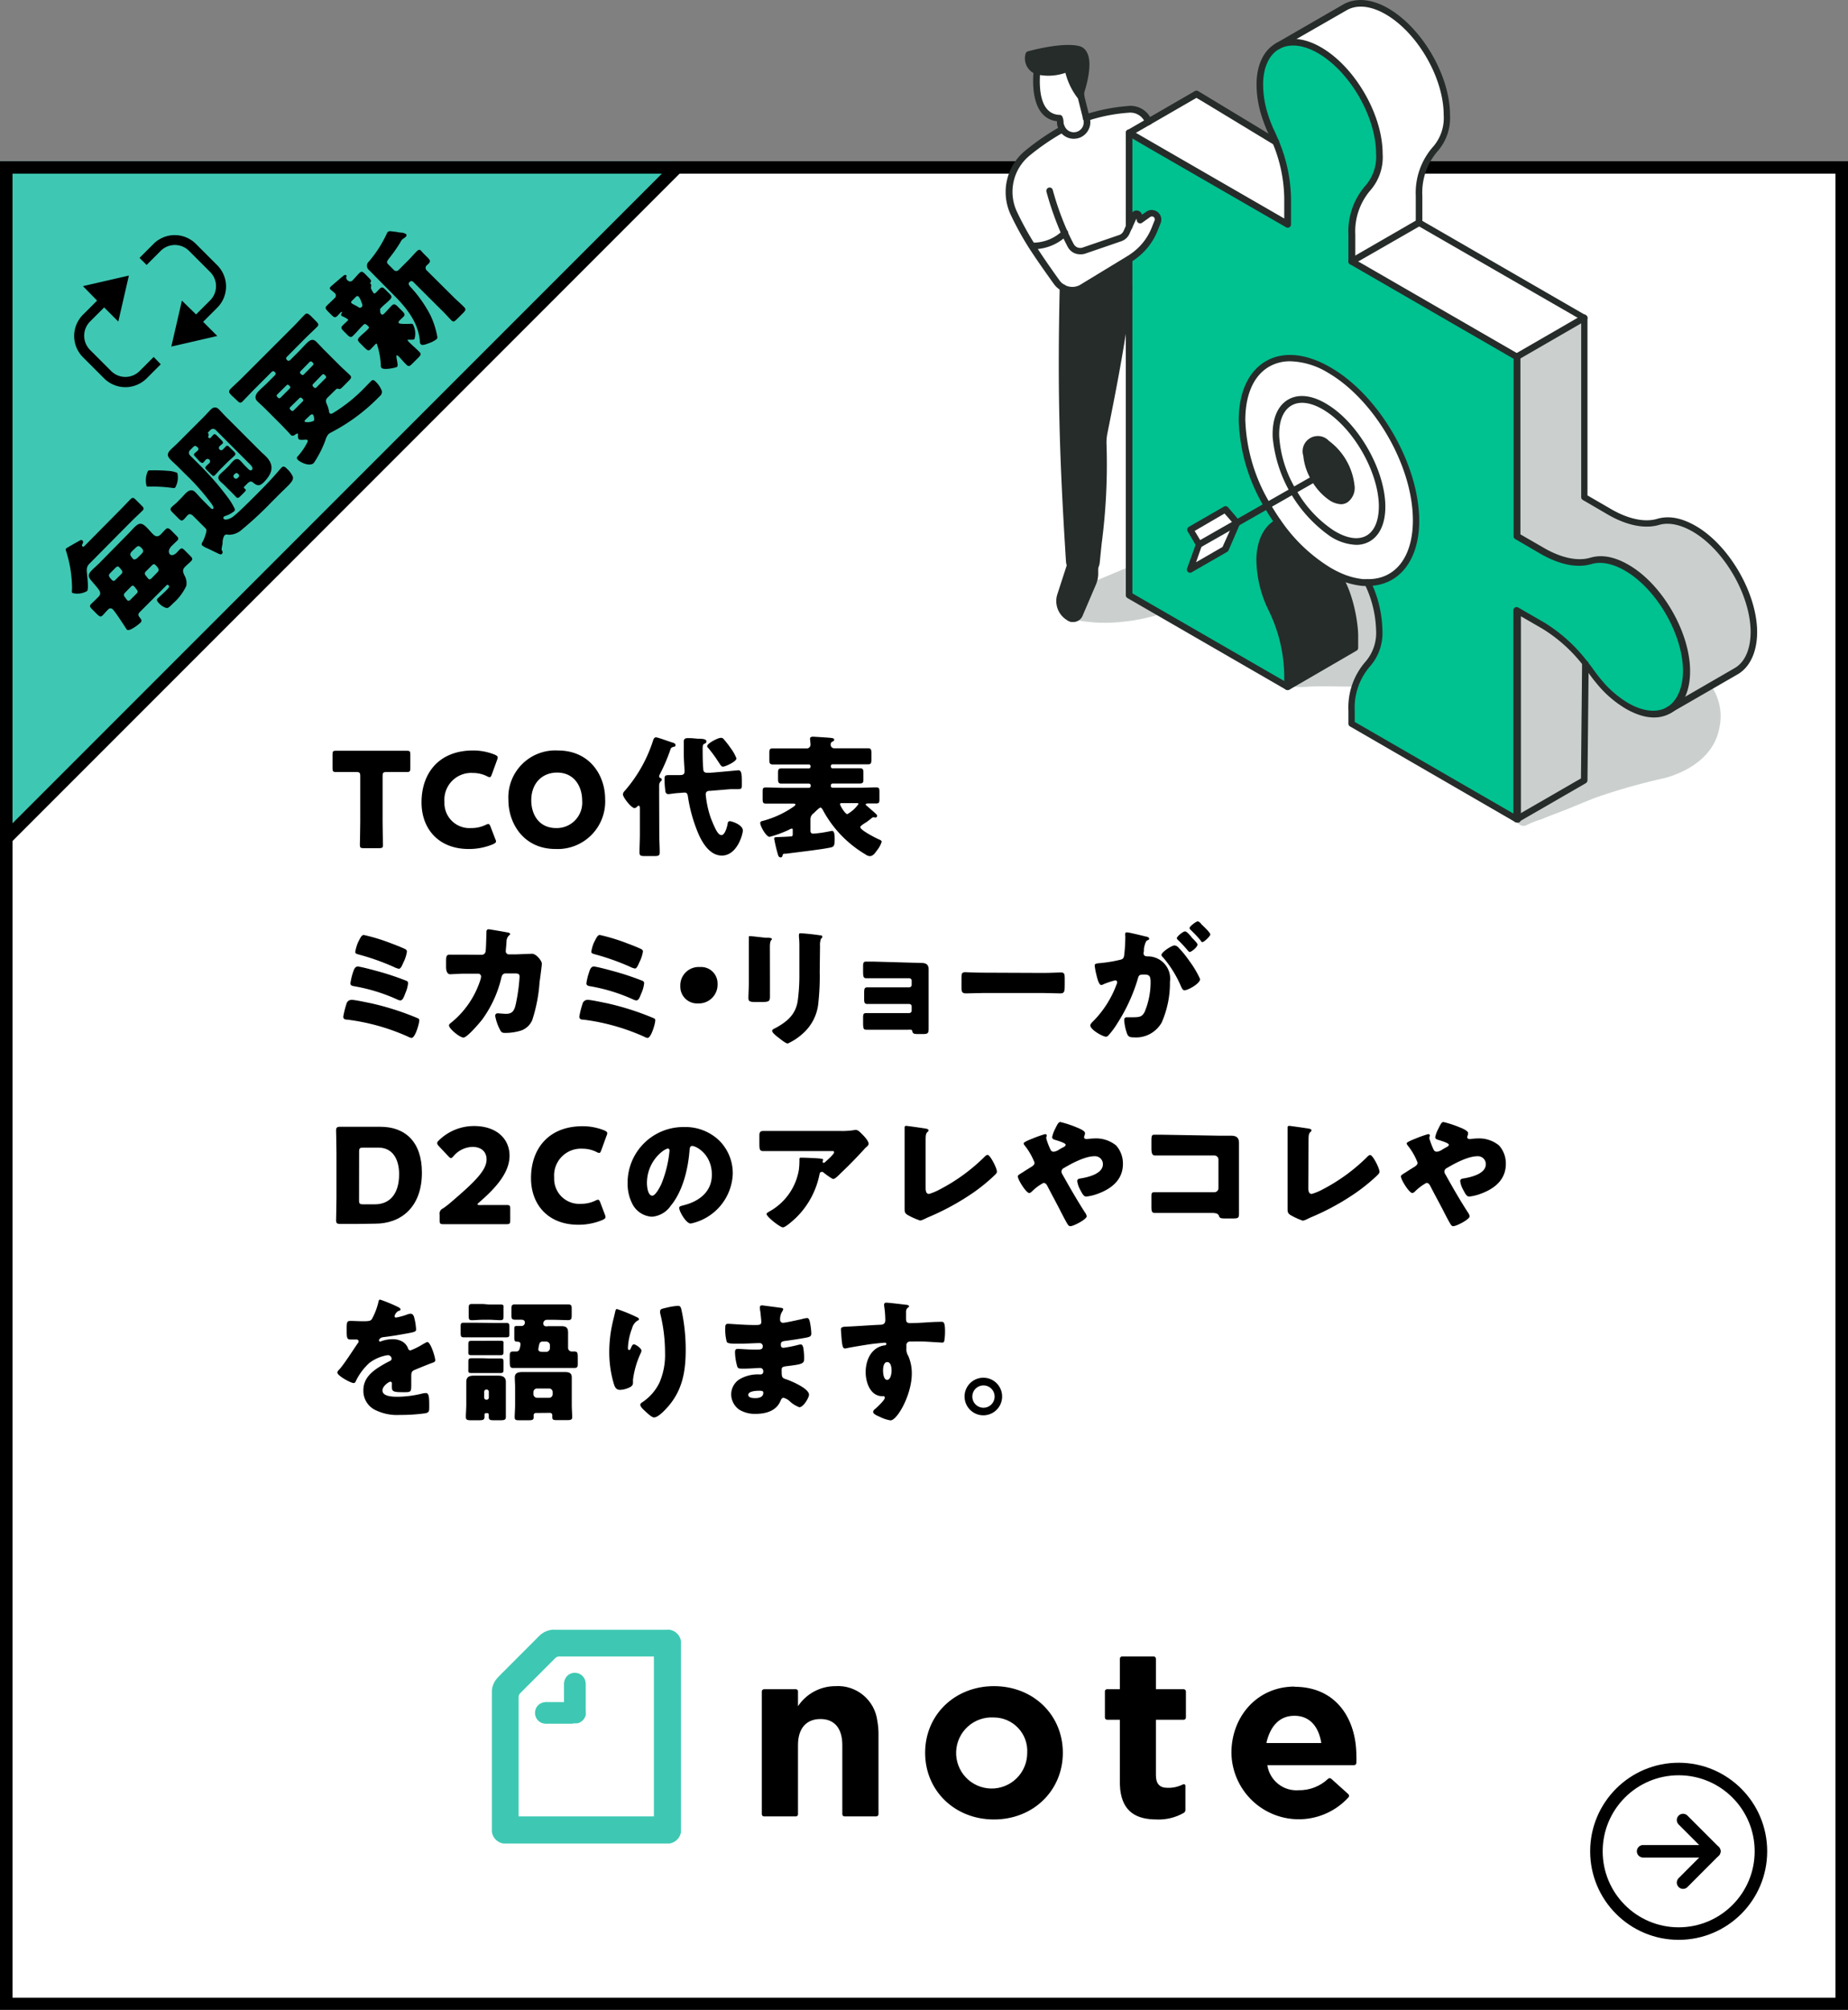 <svg xmlns="http://www.w3.org/2000/svg" xmlns:xlink="http://www.w3.org/1999/xlink" preserveAspectRatio="none" viewBox="0 0 295.22 320.95"><rect x="0" y="0" width="295.22" height="320.95" fill="#808080" stroke="none"/><defs><style>.cls-1,.cls-10{fill:none;}.cls-1{clip-rule:evenodd;}.cls-2,.cls-6{fill:#fff;}.cls-3{fill:#3ec8b3;}.cls-4{clip-path:url(#clip-path);}.cls-5{clip-path:url(#clip-path-2);}.cls-10,.cls-6{stroke:#000;stroke-width:2px;}.cls-6{stroke-miterlimit:10;}.cls-7{fill:#cbd0cf;}.cls-8{fill:#00c190;}.cls-9{fill:#262c2a;}.cls-10{stroke-linecap:round;stroke-linejoin:round;}</style><clipPath id="clip-path"><path class="cls-1" d="M158.79,269.25c6.28,0,11,4.59,11,10.64s-4.74,10.65-11,10.65-11-4.59-11-10.65,4.74-10.64,11-10.64Zm48,.1c6.78,0,9.89,5.27,9.89,11a10.67,10.67,0,0,1,0,1.13.37.37,0,0,1-.35.39H202.46a4.7,4.7,0,0,0,5,4,6.68,6.68,0,0,0,4.71-1.83.36.36,0,0,1,.5,0l0,0,2.69,2.42a.37.37,0,0,1,.05.56,10.76,10.76,0,0,1-18.69-7.13c0-5.79,4.13-10.57,10.07-10.57Zm-22.52-4.84a.36.36,0,0,1,.39.39v4.84h4.4a.36.36,0,0,1,.39.39v4.1a.36.36,0,0,1-.39.39h-4.4v8.86c0,1.35.6,2,1.78,2a5,5,0,0,0,2.47-.51c.27-.13.46-.05.46.22V289a.53.53,0,0,1-.27.49,8,8,0,0,1-4.29,1.05c-3.17,0-5.42-1.13-5.85-4.75a13.43,13.43,0,0,1-.06-1.58v-9.59h-2a.36.36,0,0,1-.39-.39v-4.1a.35.35,0,0,1,.39-.39h2V264.9a.36.36,0,0,1,.39-.39Zm-50.82,4.74a6.33,6.33,0,0,1,6.7,5.52,11.77,11.77,0,0,1,.19,2.35v12.54a.36.36,0,0,1-.39.39h-5a.36.36,0,0,1-.39-.39v-11c0-2.72-1.29-4.16-3.49-4.16s-3.59,1.42-3.59,4.16v11a.35.35,0,0,1-.39.39h-5a.36.36,0,0,1-.39-.39V270.13a.36.36,0,0,1,.39-.39h5a.35.35,0,0,1,.39.39v2.32a7.18,7.18,0,0,1,6-3.2Zm25.32,5a5.68,5.68,0,1,0,5.33,5.66,5.35,5.35,0,0,0-5.33-5.66Zm48-.27c-2.3,0-3.79,1.56-4.44,4.22l0,.13h8.75c-.4-2.54-1.79-4.35-4.28-4.35Z"/></clipPath><clipPath id="clip-path-2"><path class="cls-1" d="M91.52,275.25h-4a2.69,2.69,0,0,1-.88-.09,1.71,1.71,0,0,1-1.17-1.64,1.69,1.69,0,0,1,1.17-1.63,2.38,2.38,0,0,1,.88-.1H90.1v-2.62a2.35,2.35,0,0,1,.1-.87,1.67,1.67,0,0,1,1.63-1.18,1.71,1.71,0,0,1,1.64,1.18,2.59,2.59,0,0,1,.1.87v4a3.26,3.26,0,0,1,0,.71,1.8,1.8,0,0,1-1.3,1.3,3.94,3.94,0,0,1-.7,0Zm12.94,14.8H82.85V271a.83.83,0,0,1,.25-.62l5.61-5.61a.85.85,0,0,1,.62-.26h15.13v25.52ZM79.58,267.82a3.34,3.34,0,0,0-1,2.1c0,.13,0,.33,0,.52V292a4.75,4.75,0,0,0,0,.54,2.19,2.19,0,0,0,1.84,1.84,4.75,4.75,0,0,0,.54,0h25.45a4.52,4.52,0,0,0,.53,0,2.19,2.19,0,0,0,1.85-1.84c0-.11,0-.26,0-.54V262.62c0-.28,0-.43,0-.54a2.16,2.16,0,0,0-1.85-1.84,3,3,0,0,0-.53,0H88.76a4,4,0,0,0-.53,0,3.43,3.43,0,0,0-2.1,1l-6.55,6.56Z"/></clipPath></defs><g id="レイヤー_2" data-name="レイヤー 2"><g id="main"><rect class="cls-2" y="25.73" width="295.22" height="295.22"/><polygon class="cls-3" points="0 25.73 0 135.29 108.04 25.73 0 25.73"/><path d="M293.22,27.73V319H2V27.73H293.22m2-2H0V321H295.22V25.73Z"/><g class="cls-4"><rect x="120.3" y="263.06" width="97.84" height="28.92"/></g><g class="cls-5"><rect class="cls-3" x="77.08" y="258.77" width="33.15" height="37.06"/></g><path d="M61.12,131.24c0,1.11.06,3.53.06,3.68,0,.44-.12.52-.61.52H58.1c-.49,0-.61-.08-.61-.52,0-.15.06-2.57.06-3.68v-7.33c0-.52-.11-.63-.63-.63h-.44c-.76,0-2.69,0-2.83,0-.45,0-.53-.13-.53-.61v-2.19c0-.48.08-.6.53-.6.14,0,2.26,0,3.25,0h4.87c1,0,3.11,0,3.25,0,.45,0,.53.12.53.6v2.19c0,.48-.08.61-.53.61-.14,0-2.07,0-2.83,0h-.44c-.53,0-.63.11-.63.63Z"/><path d="M79.24,134.35c0,.19-.15.29-.44.44a9.85,9.85,0,0,1-3.93.78c-4.76,0-7.53-3.17-7.53-7.44,0-4.7,2.81-8.29,8.23-8.29a9.21,9.21,0,0,1,3.48.67c.32.15.46.26.46.44a1.28,1.28,0,0,1-.1.4l-.84,2.31c-.13.32-.19.44-.34.44a1,1,0,0,1-.42-.14,4.93,4.93,0,0,0-2.24-.53A4.29,4.29,0,0,0,71,128.05a4,4,0,0,0,4.24,4.18,5.24,5.24,0,0,0,2.35-.51,1,1,0,0,1,.42-.14c.15,0,.23.12.36.44l.74,1.93A1.28,1.28,0,0,1,79.24,134.35Z"/><path d="M96.67,127.57a7.59,7.59,0,0,1-7.92,8c-5.14,0-7.53-4.14-7.53-7.79a7.5,7.5,0,0,1,7.89-7.94C94.32,119.84,96.67,123.94,96.67,127.57Zm-11.8.23c0,2.14,1.13,4.43,4,4.43A4.07,4.07,0,0,0,93,127.8c0-2.08-1.16-4.43-4-4.43C86.53,123.37,84.87,125.15,84.87,127.8Z"/><path d="M105.32,133.22c0,1,.07,1.93.07,2.91,0,.53-.23.57-.93.57h-1.3c-.73,0-1,0-1-.57,0-1,.06-1.95.06-2.91v-4.14c0-.32-.06-.42-.19-.42s-.17.08-.23.13a.66.66,0,0,1-.44.25c-.49,0-1.85-1.7-1.85-2.21a.93.93,0,0,1,.29-.54,22.8,22.8,0,0,0,4.54-8.07c.06-.21.19-.48.46-.48s2.16.69,2.52.8.59.17.59.44-.19.25-.3.27c-.39.13-.42.17-.56.59a28.46,28.46,0,0,1-1.64,3.8.87.87,0,0,0-.11.32c0,.21.15.25.26.31a.25.25,0,0,1,.16.23c0,.13-.08.17-.2.3a1,1,0,0,0-.22.67c0,.52,0,1.07,0,1.59Zm3.72-6.64-.73.06c-.3,0-1.39.17-1.54.17a.47.47,0,0,1-.46-.36,15.23,15.23,0,0,1-.15-1.93c0-.71.07-.75.89-.75l.94,0,.44,0c.53,0,.93,0,.93-.61,0-.31-.13-1.78-.13-3v-.76c0-.31,0-.65,0-1s.21-.53.59-.53l.33,0c.51,0,1,.07,1.3.09.91,0,1.39.08,1.39.42s-.19.31-.36.4-.23.33-.23.67c0,.88,0,2.35.09,3.21,0,.51.12.74.67.74h.38c.18,0,2.3-.19,3.06-.26l1.51-.14c.53,0,.55.73.55,1.95v.23c0,.82,0,.82-.84.84-.27,0-.59,0-1,0l-3.15.26c-.32,0-.78,0-.78.6a16,16,0,0,0,.8,3.72c.72,1.81,1.16,2.75,1.72,2.75s.91-1.36,1-1.89a.32.32,0,0,1,.31-.33c.36,0,2.1.58,2.1,1.49,0,.58-.9,4-3.36,4-2,0-3.25-2.23-3.9-3.87a24.56,24.56,0,0,1-1.53-5.66c-.07-.36-.17-.53-.55-.53Zm6.61-8.5a13.13,13.13,0,0,1,1,1.28,7.27,7.27,0,0,1,1,1.74c0,.53-1.82,1.32-2.12,1.32s-.31-.08-.92-1a20.44,20.44,0,0,0-1.49-2,.41.41,0,0,1-.15-.27c0-.46,1.74-1.32,2.12-1.32A.53.53,0,0,1,115.65,118.08Z"/><path d="M137.43,132.08c0,.48,2.44,1.72,2.92,1.93.31.13.5.23.5.4a4,4,0,0,1-.69,1.3c-.34.47-.67,1-1.22,1a1.27,1.27,0,0,1-.67-.27,18.2,18.2,0,0,1-6.74-6.95c-.08-.17-.27-.53-.46-.53s-.88.7-1.07.89a1.15,1.15,0,0,0-.53,1v1.81c0,.31.15.46.47.46a18.81,18.81,0,0,0,2.62-.38,2.32,2.32,0,0,1,.38-.06c.33,0,.4.61.4,1.26,0,1.15-.13,1.26-.61,1.38-1.24.3-5.65.8-7.12,1-.46,0-.53,0-.59.27s-.17.32-.33.32-.3-.11-.38-.34a23,23,0,0,1-.63-2.64c0-.17,0-.24.54-.26s1.56-.06,2-.1c.25,0,.42,0,.42-.36v-.67c0-.11,0-.23-.15-.23a1.36,1.36,0,0,0-.46.19,17.57,17.57,0,0,1-3.09,1.13c-.54,0-1.49-1.7-1.49-2.2,0-.23.11-.28.53-.38a15.65,15.65,0,0,0,4.81-2.25c.19-.14.29-.25.29-.33s-.19-.15-.27-.15H125c-.88,0-1.76,0-2.67,0-.46,0-.5-.23-.5-.84v-.92c0-.61,0-.82.52-.82.89,0,1.77.06,2.65.06h4.24a.27.27,0,0,0,.27-.27v-.13a.28.28,0,0,0-.27-.27H127.1c-.76,0-1.51,0-2.27,0-.5,0-.54-.25-.54-.84v-.9c0-.5.08-.69.56-.69.74,0,1.49,0,2.25,0h2.12a.28.28,0,0,0,.27-.27v-.09a.27.27,0,0,0-.27-.27H125.9c-.82,0-1.63,0-2.45,0-.47,0-.55-.21-.55-.78v-1c0-.59.06-.78.55-.78.82,0,1.63,0,2.45,0h3a.59.59,0,0,0,.58-.59c0-.31-.08-.82-.08-1s.23-.28.44-.28,2.27.13,2.67.17.75.06.75.3-.16.25-.31.33a.48.48,0,0,0-.25.48.57.57,0,0,0,.58.57h2.92c.82,0,1.64,0,2.46,0,.5,0,.55.23.55.82v.88c0,.65-.05.86-.55.86-.82,0-1.64,0-2.46,0H133a.26.26,0,0,0-.27.27v.09a.26.26,0,0,0,.27.27h2.1c.75,0,1.51,0,2.27,0,.5,0,.56.21.56.73v1c0,.61-.08.71-.73.71-.42,0-1.07,0-2.1,0H133a.28.28,0,0,0-.27.27v.13a.27.27,0,0,0,.27.27h4.32c.89,0,1.77-.06,2.65-.06.48,0,.52.19.52.75v1c0,.61,0,.82-.5.82s-.78,0-1.11,0-.57,0-.57.15,0,.08.17.23c.36.33,1.17,1,1.49,1.32a.44.44,0,0,1,.15.27.27.27,0,0,1-.26.28c-.1,0-.23-.05-.29-.05a.52.52,0,0,0-.34.15c-.29.25-.56.44-.81.63C137.81,131.64,137.43,131.93,137.43,132.08Zm-2.94-3.84c-.12,0-.29,0-.29.19S135,130,135.37,130a5.41,5.41,0,0,0,1.77-1.61c0-.13-.13-.15-.23-.15Z"/><path d="M59.29,160.21a43.58,43.58,0,0,1,7.22,2.29c.36.15.47.19.47.42,0,.53-.65,2.82-1.24,2.82a1.68,1.68,0,0,1-.53-.19,33.84,33.84,0,0,0-9.72-2.73c-.35,0-.65-.07-.65-.49a14.37,14.37,0,0,1,.5-2,.83.83,0,0,1,.82-.67C56.69,159.65,58.68,160.09,59.29,160.21Zm1.26-5.06a43.83,43.83,0,0,1,4.28,1.43c.22.08.36.17.36.42a5,5,0,0,1-.42,1.55l-.12.32c-.21.52-.36.88-.72.88a1.77,1.77,0,0,1-.56-.19,28.24,28.24,0,0,0-6.7-2.06c-.36-.06-.69-.1-.69-.48a9.6,9.6,0,0,1,.39-1.68c.15-.48.32-1,.78-1S60,155,60.55,155.15Zm-3.34-4.7a3.59,3.59,0,0,0,.17-.34c.23-.44.42-.81.74-.81a30.29,30.29,0,0,1,4.53,1.4c.38.13,1.91.74,2.16.9A.41.41,0,0,1,65,152a5.75,5.75,0,0,1-.56,1.7c-.17.38-.4,1-.72,1a3.28,3.28,0,0,1-.82-.3,37.5,37.5,0,0,0-5.67-2c-.21-.07-.48-.13-.48-.38A6.76,6.76,0,0,1,57.21,150.45Z"/><path d="M76.93,152.47a.63.63,0,0,0,.65-.57c.07-.38.11-2.52.13-3.05,0-.25.06-.46.36-.46.14,0,2.83.46,3.1.53.09,0,.32.1.32.21s-.06.14-.15.23a1.27,1.27,0,0,0-.42.94c0,.19-.12,1.43-.12,1.54a.5.5,0,0,0,.54.56h1l2.65-.1c.67,0,1.57,1.11,1.57,1.59,0,.26-.29,2.48-.36,2.9a25,25,0,0,1-1.17,6.09,3,3,0,0,1-1.91,1.72,8.71,8.71,0,0,1-2.44.34c-.5,0-.61-.13-.82-.53a7.73,7.73,0,0,1-.75-2.18.38.38,0,0,1,.42-.42c.25,0,.84.08,1.34.08,1,0,1.3-.56,1.51-1.47A28.94,28.94,0,0,0,83,156c0-.44-.13-.56-.78-.56l-1.45,0c-.42,0-.58.29-.67.65a18.47,18.47,0,0,1-3.06,6.7c-.4.52-2.4,2.89-3,2.89s-2.31-1.42-2.31-1.93c0-.21.19-.33.52-.59a14.46,14.46,0,0,0,4.54-6.84,2.71,2.71,0,0,0,.06-.38.45.45,0,0,0-.46-.46l-2.29,0c-.59,0-1.87.09-2.21.09s-.63-.38-.63-1.12v-1c0-.81.11-1,.59-1l1.77,0h.44Z"/><path d="M97,160.21a43.58,43.58,0,0,1,7.22,2.29c.36.15.46.19.46.42,0,.53-.65,2.82-1.24,2.82a1.63,1.63,0,0,1-.52-.19,33.93,33.93,0,0,0-9.72-2.73c-.36,0-.65-.07-.65-.49a13.09,13.09,0,0,1,.5-2,.83.83,0,0,1,.82-.67C94.38,159.65,96.38,160.09,97,160.21Zm1.26-5.06a44.74,44.74,0,0,1,4.28,1.43c.21.08.36.17.36.42a5,5,0,0,1-.42,1.55l-.13.32c-.21.52-.36.88-.71.88a1.82,1.82,0,0,1-.57-.19,28.1,28.1,0,0,0-6.7-2.06c-.35-.06-.69-.1-.69-.48a8.84,8.84,0,0,1,.4-1.68c.15-.48.31-1,.78-1S97.72,155,98.25,155.15Zm-3.34-4.7c.06-.1.1-.23.17-.34.23-.44.42-.81.73-.81a30.76,30.76,0,0,1,4.54,1.4c.38.13,1.91.74,2.16.9a.41.41,0,0,1,.19.36,5.78,5.78,0,0,1-.57,1.7c-.17.38-.4,1-.71,1a3.28,3.28,0,0,1-.82-.3,38.3,38.3,0,0,0-5.67-2c-.21-.07-.48-.13-.48-.38A6.25,6.25,0,0,1,94.91,150.45Z"/><path d="M114.63,157.06a3,3,0,0,1-3.13,3.17,2.68,2.68,0,0,1-2.82-2.73,2.94,2.94,0,0,1,3.15-3.08A2.62,2.62,0,0,1,114.63,157.06Z"/><path d="M123,156.77c0,.76,0,1.49,0,2.23s0,1-1.14,1h-1.3c-.8,0-1-.14-1-.63,0-.69.07-1.61.07-2.52V152.4c0-.69,0-1.4,0-2.1,0-.19,0-.44,0-.61s0-.21.18-.21,2,.21,2.46.26l.34,0c.46,0,.71.08.71.23s-.33.08-.33,1.17Zm7.95-1.64a38.57,38.57,0,0,1-.21,4.92,7.41,7.41,0,0,1-2.5,5,9.33,9.33,0,0,1-2.39,1.58c-.31,0-1.07-.61-1.36-.84s-1.14-.82-1.14-1.2c0-.19.42-.38.59-.46,1.81-1,3.15-2.12,3.49-4.26a29.7,29.7,0,0,0,.27-4.31v-4.3a13.91,13.91,0,0,0-.06-1.58,2.12,2.12,0,0,1,0-.44c0-.15.07-.21.21-.21.59,0,2.46.21,3.11.32.15,0,.4,0,.4.23s-.08.19-.19.29a2.65,2.65,0,0,0-.17,1.18Z"/><path d="M147.24,153.77c.67,0,1.11.25,1.11,1v8.07c0,.44,0,.9,0,1.36,0,.8-.1.92-.94.92h-.8c-.61,0-.78-.08-.86-.42s-.17-.27-.73-.27h-4.35c-.74,0-1.49,0-2.23,0-.46,0-.56-.1-.56-1.13v-.74c0-.48,0-.79.48-.79s1.49,0,2.27,0h4.62a.39.39,0,0,0,.39-.4v-.65a.38.38,0,0,0-.39-.4h-4.41c-.78,0-1.68,0-2.25,0s-.54-.31-.54-1.11v-.55c0-.67,0-1,.5-1,.25,0,.78,0,1.32,0h5.38a.39.39,0,0,0,.39-.4v-.65a.39.39,0,0,0-.39-.4h-4.62c-.72,0-1.45,0-2.19,0-.52,0-.56-.25-.56-1.11v-.63c0-.63,0-.92.48-.92l1.13,0Z"/><path d="M166.69,155.36c1.23,0,2.58-.08,2.77-.08.54,0,.63.23.63.84v1c0,1.15,0,1.51-.69,1.51-.82,0-1.79-.06-2.71-.06H157c-.93,0-1.91.06-2.69.06s-.71-.4-.71-1.51v-1c0-.63.06-.88.6-.88.3,0,1.48.08,2.8.08Z"/><path d="M179.75,149.27c0-.21,0-.39.29-.39s2.59.56,3,.67c.16,0,.54.12.54.33s-.15.21-.34.3-.41.73-.5,1.32l0,.29c0,.13-.06.36-.06.42,0,.49.44.51.71.51a3.55,3.55,0,0,1,3.51,4.05,15.64,15.64,0,0,1-1.33,6.53,4.71,4.71,0,0,1-4.43,2.35c-.61,0-.9-.08-1.09-.59a8.2,8.2,0,0,1-.46-2.12c0-.27.08-.5.4-.5l.88,0c1.24,0,1.58-.08,2-.88a12.35,12.35,0,0,0,.94-4.66c0-1-.15-1.28-1-1.28s-.88.08-1.07.77a27.74,27.74,0,0,1-3.23,7,12.76,12.76,0,0,1-1.49,2,.46.46,0,0,1-.36.15c-.48,0-2.48-1.11-2.48-1.79,0-.21.19-.42.53-.75a16.34,16.34,0,0,0,3.65-5.78,1,1,0,0,0,.11-.35.3.3,0,0,0-.34-.32,12.77,12.77,0,0,0-1.78.59,1.12,1.12,0,0,1-.42.15c-.34,0-.59-.82-.78-1.64a10.71,10.71,0,0,1-.27-1.45c0-.27.14-.34.77-.4a22.3,22.3,0,0,0,3.22-.52c.54-.11.67-.28.73-.84a25.37,25.37,0,0,0,.17-2.9Zm8.55,2.08a16.38,16.38,0,0,1,1.7,2.1,15.41,15.41,0,0,1,1.72,2.9c0,.69-1.91,1.78-2.5,1.78-.23,0-.34-.18-.53-.56a17.65,17.65,0,0,0-2.91-4.71.64.64,0,0,1-.24-.37c0-.44,1.62-1.52,2.1-1.52A1,1,0,0,1,188.3,151.35Zm2-1.72c.55.55,1,1,1,1.2,0,.42-1,1.19-1.24,1.19-.08,0-.21-.12-.32-.25a21,21,0,0,0-1.51-1.63c-.12-.11-.23-.21-.23-.32,0-.29,1-1.09,1.3-1.09S190,149.25,190.35,149.63Zm1.54-2.12c.29.27,1.51,1.41,1.51,1.7s-1,1.22-1.24,1.22-.25-.17-.32-.27a19.44,19.44,0,0,0-1.53-1.62c-.08-.08-.23-.21-.23-.34,0-.29,1.07-1.07,1.3-1.07S191.82,147.45,191.89,147.51Z"/><path d="M57.28,195.44c-1,0-2.82,0-3,0-.44,0-.59-.14-.59-.58,0-.15.06-2.48.06-3.59V184.1c0-1.11-.06-3.44-.06-3.59,0-.44.15-.58.59-.58.14,0,2,0,3,0H60.8c3.87,0,6.6,2.35,6.6,7.32,0,5.59-3.42,8.15-7.44,8.15Zm.08-3.76c0,.53.11.63.63.63h1.89c2.33,0,3.88-1.59,3.88-4.81,0-2.47-1.09-4.24-3.29-4.24H58c-.52,0-.63.11-.63.63Z"/><path d="M77.48,192.42c1.09,0,3.36,0,3.5,0,.45,0,.53.12.53.6v1.85c0,.49-.08.61-.53.61-.14,0-2.41,0-3.5,0h-3c-1.12,0-3.57,0-3.72,0-.44,0-.53-.12-.53-.61v-.9a.9.9,0,0,1,.53-1,12.07,12.07,0,0,0,1.15-.88c4-3.4,5.82-5.23,5.82-6.95,0-1.15-.76-2-2.27-2a4.1,4.1,0,0,0-3,1.47c-.19.21-.29.31-.42.31s-.23-.1-.42-.29L70.09,183c-.17-.19-.25-.31-.25-.46s.08-.25.27-.44a8,8,0,0,1,5.62-2.29c3.62,0,5.67,2.06,5.67,4.74s-2.16,5.13-4.89,7.48c-.17.15-.23.23-.23.29s.13.11.38.11Z"/><path d="M96.73,194.35c0,.19-.14.29-.44.44a9.8,9.8,0,0,1-3.92.78c-4.77,0-7.54-3.17-7.54-7.44,0-4.7,2.81-8.29,8.23-8.29a9.23,9.23,0,0,1,3.49.67c.31.15.46.26.46.44a1.1,1.1,0,0,1-.11.4l-.84,2.31c-.12.32-.19.44-.33.44a.92.92,0,0,1-.42-.14,4.94,4.94,0,0,0-2.25-.53,4.28,4.28,0,0,0-4.53,4.62,4,4,0,0,0,4.24,4.18,5.24,5.24,0,0,0,2.35-.51.92.92,0,0,1,.42-.14c.14,0,.23.12.36.44l.73,1.93A1.28,1.28,0,0,1,96.73,194.35Z"/><path d="M114.84,182.07a7.37,7.37,0,0,1,2.22,5.39,8.44,8.44,0,0,1-6.72,7.92c-.73,0-1.84-1.93-1.84-2.52,0-.19.18-.27.79-.42,2.44-.63,4.43-2.16,4.43-4.85,0-3.3-2.52-4.6-3.15-4.6-.35,0-.39.38-.42.76-.23,2.91-1.07,6.48-3,8.79a4,4,0,0,1-3,1.75,3.74,3.74,0,0,1-3.19-2.17,7,7,0,0,1-.7-3.15,8.9,8.9,0,0,1,9-9A7.81,7.81,0,0,1,114.84,182.07Zm-11.49,6.86c0,.51.13,2,.86,2,.51,0,1.22-1.39,1.43-1.83a18.79,18.79,0,0,0,1.32-5.37c0-.17-.08-.32-.27-.32C106.08,183.45,103.35,185.38,103.35,188.93Z"/><path d="M127.19,194.43c-.36.34-1.68,1.56-2.12,1.56s-2.61-1.68-2.61-2.14c0-.13.17-.24.61-.49a9.35,9.35,0,0,0,4.56-6.63,12.41,12.41,0,0,0,.08-1.53s0-.07,0-.11,0-.23.21-.23c.61,0,2.67.08,3.15.15s.42.12.42.23-.06.12-.08.19a.12.12,0,0,0,0,.08.17.17,0,0,0,.19.17.2.2,0,0,0,.15-.06c.17-.15,1.49-1.31,1.49-1.58s-.1-.23-.34-.23h-7.74c-.78,0-1.54,0-2.29,0l-.88,0c-.66,0-.68-.23-.68-1.41v-1.07c0-.46.09-.73.61-.73,1.07,0,2.14,0,3.24,0h9.23a12.25,12.25,0,0,0,1.94-.12,1.41,1.41,0,0,1,.35-.05c.38,0,.63.28.91.55s1.17,1.15,1.17,1.66c0,.23-.23.42-.44.59a4.11,4.11,0,0,0-.29.31c-1.2,1.32-2.44,2.58-3.72,3.8l-.19.19c-.38.38-.78.73-1,.73s-1.26-.77-1.61-1.07a.39.39,0,0,0-.21-.06c-.26,0-.32.13-.38.38A13.32,13.32,0,0,1,127.19,194.43Z"/><path d="M147.87,189.65c0,.5.06,1,.55,1A8.61,8.61,0,0,0,150,190a29.31,29.31,0,0,0,7.18-5.18c.17-.17.38-.4.59-.4.42,0,1.49,2.12,1.49,2.67,0,.23-.23.44-.4.6a28.63,28.63,0,0,1-3.44,2.8,40,40,0,0,1-7.22,3.92l-.63.3a2.12,2.12,0,0,1-.57.19,11.1,11.1,0,0,1-2-.89c-.49-.29-.49-.56-.49-1.07V180.6c0-.17,0-.4,0-.55a.24.24,0,0,1,.23-.27c.17,0,2.21.29,2.65.36.73.1.94.16.94.37a.21.21,0,0,1-.1.19c-.34.3-.36.53-.36,1.51Z"/><path d="M178.3,182.91a4.34,4.34,0,0,1,1.09,2.94c0,2.56-1.85,4-4.09,4.8a7.35,7.35,0,0,1-1.77.42c-.38,0-.59-.35-1-1.15a3.93,3.93,0,0,1-.44-1.3c0-.3.19-.38.4-.42,1.35-.21,3.7-.76,3.7-2.29a1.26,1.26,0,0,0-1.35-1.28c-1.47,0-3.59,1.11-4.85,1.87a.65.65,0,0,0-.42.56,1,1,0,0,0,.19.53c1.12,2,2.27,4,3.55,6a1.4,1.4,0,0,1,.29.63c0,.49-2.1,1.58-2.6,1.58-.23,0-.36-.13-.59-.55-.4-.69-.84-1.57-1.24-2.35-.6-1.15-1.23-2.31-1.82-3.46-.15-.28-.3-.55-.65-.55a7.68,7.68,0,0,0-1.89,1.41c-.11.08-.25.21-.38.21-.5,0-1.83-2.14-1.83-2.65,0-.19.11-.25.89-.73.31-.21.73-.47,1.3-.82.25-.17.48-.34.48-.65a10.37,10.37,0,0,0-1.47-2.61c-.17-.21-.27-.33-.27-.48s.58-.44,1.42-.76a18,18,0,0,1,2-.71c.13,0,.27.08.27.21a2.14,2.14,0,0,1-.08.32.47.47,0,0,0,0,.16,11.67,11.67,0,0,0,.69,1.81.52.52,0,0,0,.52.31,2,2,0,0,0,.86-.35c.17-.11.36-.21.57-.32s.46-.23.46-.44-.63-.46-1.68-.78c-.21-.06-.48-.14-.48-.44a5.15,5.15,0,0,1,.48-1.32c.4-.82.55-1.09.84-1.09a17,17,0,0,1,2.56.84c.59.23,1.37.59,1.37.92s-.15.51-.15.67a.31.31,0,0,0,.32.28,1.26,1.26,0,0,0,.27,0,8.28,8.28,0,0,1,1.09-.09A5.06,5.06,0,0,1,178.3,182.91Z"/><path d="M194.72,181.35l1.89,0c.84,0,1.32.25,1.32,1.16,0,.71,0,1.42,0,2.12v7.09c0,.61,0,1.22,0,1.85,0,.88,0,1-1,1h-1.2c-.8,0-.88-.09-1-.42s-.42-.46-1.11-.46h-8.25c-.27,0-.57,0-.86,0-.51,0-.57-.27-.57-1V191.2c0-.63,0-.82.48-.82.28,0,.7,0,1,0,.65,0,1.3,0,2,0H194a.66.66,0,0,0,.65-.65v-4.57a.66.66,0,0,0-.65-.65h-6.6c-.6,0-1.21,0-1.8,0-.38,0-.74,0-1.09,0s-.57-.19-.57-1.14v-1.26c0-.79.1-.92.48-.92s.63,0,.93,0Z"/><path d="M209,189.65c0,.5.07,1,.55,1a8.61,8.61,0,0,0,1.57-.63,29.31,29.31,0,0,0,7.19-5.18c.16-.17.37-.4.58-.4.42,0,1.49,2.12,1.49,2.67,0,.23-.23.44-.39.6a29.53,29.53,0,0,1-3.45,2.8,39.37,39.37,0,0,1-7.22,3.92l-.63.3a2.12,2.12,0,0,1-.57.19,11.1,11.1,0,0,1-1.95-.89c-.48-.29-.48-.56-.48-1.07V180.6c0-.17,0-.4,0-.55a.24.24,0,0,1,.23-.27c.16,0,2.2.29,2.64.36.74.1.95.16.95.37a.22.22,0,0,1-.11.19c-.33.3-.36.53-.36,1.51Z"/><path d="M239.47,182.91a4.29,4.29,0,0,1,1.09,2.94c0,2.56-1.84,4-4.09,4.8a7.28,7.28,0,0,1-1.76.42c-.38,0-.59-.35-1-1.15a3.71,3.71,0,0,1-.44-1.3c0-.3.19-.38.4-.42,1.34-.21,3.69-.76,3.69-2.29a1.26,1.26,0,0,0-1.34-1.28c-1.47,0-3.59,1.11-4.85,1.87a.65.65,0,0,0-.42.56.92.92,0,0,0,.19.53c1.11,2,2.26,4,3.55,6a1.51,1.51,0,0,1,.29.63c0,.49-2.1,1.58-2.61,1.58-.23,0-.35-.13-.58-.55-.4-.69-.84-1.57-1.24-2.35-.61-1.15-1.24-2.31-1.83-3.46-.15-.28-.29-.55-.65-.55A8.07,8.07,0,0,0,226,190.3a.76.76,0,0,1-.38.21c-.5,0-1.82-2.14-1.82-2.65,0-.19.1-.25.88-.73.31-.21.73-.47,1.3-.82.25-.17.48-.34.48-.65a10.07,10.07,0,0,0-1.47-2.61c-.16-.21-.27-.33-.27-.48s.59-.44,1.43-.76a17.22,17.22,0,0,1,2-.71c.13,0,.28.08.28.21a2.23,2.23,0,0,1-.09.32.47.47,0,0,0,0,.16,12.78,12.78,0,0,0,.69,1.81.55.55,0,0,0,.53.31,2,2,0,0,0,.86-.35c.17-.11.36-.21.56-.32s.47-.23.47-.44-.63-.46-1.68-.78c-.21-.06-.49-.14-.49-.44a4.84,4.84,0,0,1,.49-1.32c.4-.82.54-1.09.84-1.09a17.33,17.33,0,0,1,2.56.84c.59.23,1.36.59,1.36.92s-.14.51-.14.67a.31.31,0,0,0,.31.28,1.35,1.35,0,0,0,.28,0,8.14,8.14,0,0,1,1.09-.09A5,5,0,0,1,239.47,182.91Z"/><path d="M63.32,208.58c.38.17.66.32.66.51s-.24.23-.38.27a1.32,1.32,0,0,0-.57.8.22.22,0,0,0,.25.23,9.94,9.94,0,0,0,1.7-.46,1.71,1.71,0,0,1,.59-.15c.46,0,.57.44.65.82a8.83,8.83,0,0,1,.25,1.7c0,.31-.19.4-1.34.61s-2.58.46-3.89.61c-.67.08-.71.54-.71.56s.11.15.19.15a.7.7,0,0,0,.19-.06,5.23,5.23,0,0,1,1.78-.32,3.12,3.12,0,0,1,1.52.34,2.1,2.1,0,0,1,1,1.19.39.39,0,0,0,.36.26,11.79,11.79,0,0,0,2-1l.42-.23a.82.82,0,0,1,.28-.11c.52,0,1.26,2.42,1.26,2.9,0,.27-.21.34-.63.48-1,.38-1.64.65-2.61,1.05-.5.21-.59.4-.59,1,0,.25,0,.76,0,1.22,0,1.34,0,1.36-1.2,1.36-1.45,0-1.89-.06-1.89-.71a5.46,5.46,0,0,1,0-.57v-.1a.27.27,0,0,0-.25-.3c-.21,0-1.26.67-1.26,1.41,0,1,1.78,1,2.52,1a17.27,17.27,0,0,0,3.9-.53,2.69,2.69,0,0,1,.53-.06c.5,0,.52.76.52,2.1,0,.8,0,1-.65,1.13a28.41,28.41,0,0,1-4.07.26,7.79,7.79,0,0,1-3.67-.68A3.4,3.4,0,0,1,58.05,222c0-2,1.49-3.11,3-4,.35-.21.77-.44,1.15-.63.19-.08.36-.19.36-.42a.6.6,0,0,0-.65-.55,6.51,6.51,0,0,0-2.88,1.22,9.34,9.34,0,0,0-2.22,3,.35.35,0,0,1-.32.23c-.46,0-2.6-1.17-2.6-1.68,0-.16.12-.29.38-.56.86-1,2.22-3.17,2.89-4.12a.44.44,0,0,0,.13-.29.31.31,0,0,0-.32-.3l-.81,0c-.72,0-.78-.07-.78-1.64,0-1.3.08-1.33.75-1.33.47,0,1.22.05,1.91.05,1,0,1.22-.09,1.39-.38a10.6,10.6,0,0,0,1-2.6c.06-.32.1-.47.31-.47A24.53,24.53,0,0,1,63.32,208.58Z"/><path d="M78.89,211.25c.65,0,1.3,0,2,0,.44,0,.48.16.48.67v1c0,.46,0,.63-.48.63-.67,0-1.32,0-2,0h-2.8c-.67,0-1.32,0-2,0-.46,0-.5-.19-.5-.74v-.86c0-.55,0-.73.48-.73.67,0,1.32,0,2,0Zm-1.26,14.4a.23.23,0,0,0-.23.23c0,.13,0,.23,0,.36,0,.5-.26.55-.91.55H75.42c-.73,0-1,0-1-.55s.07-1.3.07-2v-1.92c0-.54,0-1.11,0-1.65,0-.8.49-1,1.18-1s1.22,0,1.81,0h.48c.54,0,1.11,0,1.66,0s1.19.15,1.19,1c0,.54,0,1.09,0,1.65v1.92c0,.67,0,1.32,0,2,0,.5-.25.55-.9.55H79c-.63,0-.92,0-.92-.53,0-.13,0-.27,0-.38a.24.24,0,0,0-.23-.23Zm.5-11.55c.59,0,1.2,0,1.81,0s.5.17.5.61v1c0,.5,0,.69-.48.69-.61,0-1.22,0-1.83,0h-1c-.61,0-1.22,0-1.8,0s-.51-.17-.51-.73v-.87c0-.54,0-.69.51-.69s1.21,0,1.8,0Zm0,2.82c.63,0,1.26,0,1.78,0s.53.17.53.63v1c0,.53,0,.7-.5.7s-1.22,0-1.81,0h-1c-.61,0-1.2,0-1.8,0s-.51-.15-.51-.74v-.9c0-.57,0-.72.53-.72s1.15,0,1.78,0Zm0-8.61c.61,0,1.2,0,1.81,0s.5.19.5.71v1.07c0,.53,0,.72-.53.72s-1.13-.07-1.78-.07h-.92c-.65,0-1.28.07-1.81.07s-.52-.19-.52-.82V209c0-.58,0-.77.52-.77s1.2,0,1.81,0Zm-.78,14.86a.34.34,0,0,0,.34.34h.06a.34.34,0,0,0,.34-.34v-.94a.35.35,0,0,0-.34-.34h-.06a.35.35,0,0,0-.34.34Zm10.23-11.4c.67,0,1.36,0,2.06,0s1.11.15,1.11,1c0,.63,0,1.28,0,1.93v.55a.58.58,0,0,0,.58.56h.36c.61,0,.61.17.61,1.26v.55c0,.61,0,.82-.59.82-.73,0-1.47,0-2.22,0H84.24c-.74,0-1.47,0-2.23,0-.54,0-.58-.15-.58-1.37v-.4c0-.58,0-.86.54-.86l.44,0a.56.56,0,0,0,.51-.21,3,3,0,0,0,.23-.94c0-.4-.32-.42-.59-.42s-.4-.11-.4-.57,0-1,0-1.4,0-.53.42-.53l.67,0a.53.53,0,0,0,.59-.59c0-.35-.33-.42-.61-.42l-.94,0c-.51,0-.59-.17-.59-.72V209c0-.52.08-.71.57-.71.75,0,1.49,0,2.24,0h4c.74,0,1.49,0,2.23,0,.52,0,.59.19.59.73v1c0,.59-.07.78-.59.78-.74,0-1.49-.05-2.23-.05H87.43a.57.57,0,0,0-.63.63c0,.3.25.42.51.42Zm-2,13.86a.35.35,0,0,0-.33.36c0,.06,0,.21,0,.31,0,.44-.21.49-.84.49H83.06c-.6,0-.84,0-.84-.49s.07-1.26.07-2v-2.84c0-.5-.05-1-.05-1.51,0-.82.7-.86,1.35-.86s1.32,0,2,0H88c.65,0,1.3,0,2,0s1.34,0,1.34.86c0,.51,0,1,0,1.51v2.84c0,.67.07,1.57.07,2s-.26.47-.89.47H89.15c-.71,0-.92,0-.92-.49,0-.1,0-.23,0-.33a.36.36,0,0,0-.34-.34Zm-.37-3a.61.61,0,0,0,.58.58H87.7a.58.58,0,0,0,.59-.58v-.32a.57.57,0,0,0-.59-.59H85.79a.58.58,0,0,0-.58.59Zm2.05-6.76a.6.6,0,0,0,.59-.59v-.46a.58.58,0,0,0-.59-.59h-.54a.5.5,0,0,0-.53.29,5.12,5.12,0,0,0-.19.93c0,.37.3.39.59.42Z"/><path d="M101.67,210.3c.29.13.4.21.4.36s-.06.15-.17.19a2,2,0,0,0-.92,1.24,9.9,9.9,0,0,0-.67,3.13c0,.12,0,.35.18.35s.21-.1.34-.4.23-.5.46-.5,1.18.61,1.18,1a.91.91,0,0,1-.09.35,14.38,14.38,0,0,0-1.26,4.29v.52c0,.48-.44.69-.84.84a3.53,3.53,0,0,1-1.23.27c-.65,0-.84-.48-1-1a17.71,17.71,0,0,1-.72-5,21.17,21.17,0,0,1,.51-4.62c.12-.55.27-1.11.4-1.68.08-.36.12-.61.31-.61A25.05,25.05,0,0,1,101.67,210.3Zm5-1.53a10.94,10.94,0,0,1,1.59-.25c.4,0,.49.15.61.67a29.72,29.72,0,0,1,.67,6.4c0,3.62-.6,6.72-3.19,9.43-.4.42-1.28,1.32-1.87,1.32-.33,0-.94-.56-1.19-.79-.53-.49-1-.89-1-1.24,0-.13.08-.23.36-.42a7.89,7.89,0,0,0,2.71-3.13,11.18,11.18,0,0,0,.88-4.81,26.05,26.05,0,0,0-.78-6.26,1.62,1.62,0,0,1,0-.31C105.47,209,105.74,209,106.67,208.77Z"/><path d="M124.81,208.85c.11,0,.3.05.3.21a.73.73,0,0,1-.15.36,2.29,2.29,0,0,0-.34,1.32.46.46,0,0,0,.46.49c.38,0,2.42-.46,3-.59a5.29,5.29,0,0,1,.86-.17c.29,0,.4.42.44.65a11,11,0,0,1,.23,1.79c0,.5-.25.58-.93.71-1.05.19-2.14.36-3.21.5-.5.07-.73.13-.73.57s.14.53.46.53a19.76,19.76,0,0,0,2.22-.44,2.1,2.1,0,0,1,.53-.09c.17,0,.27.17.36.44a9.2,9.2,0,0,1,.14,2c0,.67-.65.75-2.58,1-.84.09-1,.19-1,.57,0,1.16,0,1.32.67,1.53.89.3,3.7,1.49,3.7,2.48,0,.46-.88,2-1.55,2a4.51,4.51,0,0,1-1.58-1,2.31,2.31,0,0,0-.92-.5c-.3,0-.38.23-.49.46-.67,1.64-2.35,2.1-4,2.1a4.78,4.78,0,0,1-2.57-.65,3,3,0,0,1-1.32-2.48,2.89,2.89,0,0,1,1.2-2.31,5.69,5.69,0,0,1,3.25-.86h.23a.41.41,0,0,0,.44-.46.5.5,0,0,0-.48-.57c-.38,0-1.68.11-2.6.11s-1,0-1.14-.59a8.73,8.73,0,0,1-.29-1.95c0-.32,0-.61.42-.61.61,0,1.51.1,2.52.1h.57c.52,0,.92,0,.92-.5a.48.48,0,0,0-.5-.53c-.72,0-2,.09-3,.09h-.62c-.84,0-1.52,0-1.64-.32a7.51,7.51,0,0,1-.23-2.2c0-.3,0-.65.42-.65s2.6.19,4,.19h.46c.5,0,.88,0,.88-.49,0-.19-.11-1.36-.17-1.74a3,3,0,0,1-.06-.59c0-.25.15-.31.4-.31C122.17,208.5,124.29,208.77,124.81,208.85Zm-5.27,13.88c0,.51.78.53,1.14.53.56,0,1.26-.15,1.26-.86,0-.3-.26-.32-.66-.32S119.54,222.12,119.54,222.73Z"/><path d="M144.74,208.35c.17,0,.48.08.48.23s-.06.13-.14.19a.85.85,0,0,0-.34.63c0,.21,0,.65,0,1,0,.54,0,.88.65.88,1.66,0,3.32-.21,5-.21.31,0,.58,0,.58,1.49a9.2,9.2,0,0,1-.12,1.57c-.06.17-.13.26-.32.26s-2.37-.15-3-.17-1.41,0-2.12,0a.56.56,0,0,0-.61.63v.5a1.85,1.85,0,0,0,.29,1.15,6.93,6.93,0,0,1,.57,2.84c0,3.38-2.33,7.47-3.4,7.47a5.75,5.75,0,0,1-1.7-.56c-.59-.25-1.07-.49-1.07-.78s.27-.44.44-.59c.4-.38,1.41-1.32,1.41-1.66s-.19-.27-.38-.27c-1.93,0-2.67-2.22-2.67-3.84,0-1.87.86-3.89,2.9-4.26.15,0,.4-.05.4-.23s-.09-.21-.28-.21-1.76.16-2.09.21c-.51.06-3.45.54-3.87.65a2.71,2.71,0,0,1-.38.06c-.33,0-.44-.48-.54-1.74-.06-.7-.09-1.18-.09-1.35s.11-.35.61-.38c1.91-.08,3.8-.23,5.48-.31.55,0,1-.06,1-.76a15.7,15.7,0,0,0-.19-2.28.66.66,0,0,1,0-.17.29.29,0,0,1,.32-.32C141.86,208,144.26,208.29,144.74,208.35Zm-3.67,10.52c0,.38.08,1.47.65,1.47s.71-1.05.71-1.47-.08-1.37-.69-1.37S141.07,218.45,141.07,218.87Z"/><path d="M160.09,223a3,3,0,1,1-3-3A3,3,0,0,1,160.09,223Zm-4.76,0a1.78,1.78,0,1,0,1.76-1.77A1.78,1.78,0,0,0,155.33,223Z"/><line class="cls-6" x1="108.04" y1="26.84" x2="1.09" y2="133.79"/><path d="M19.26,81.36c.55-.55,1.06-1.11,1.6-1.65.33-.33.5-.24.86.12l.88.88c.37.37.47.53.14.85-.54.54-1.12,1.06-1.67,1.61L14.3,90c-.54.54-.46,1-.39,1.74.05.47.27,2.36,0,2.64a3.09,3.09,0,0,1-2.35.31c-.12-.12-.07-.41-.05-.73A20,20,0,0,0,10.56,88c-.07-.16-.1-.27,0-.4s1.8-1.06,2.14-1.26c.14-.08.35-.18.49,0s.1.32,0,.49-.13.33,0,.43.23,0,.3-.07Zm1.1,4c.36-.35.7-.75,1.05-1.1.77-.77,1.18-.87,2-.06.36.35.75.83,1,1.07.47.47.85.52,1.33,0,.24-.24.48-.51.72-.75s.48-.22.87.16l.77.78c.39.38.51.56.22.86l-.74.71a2.16,2.16,0,0,0-.55.72.81.81,0,0,0,.08.74c.24.24.65.22,1.09-.22.16-.15.31-.34.47-.49.34-.34.51-.23.91.17l.76.76c.41.41.51.57.17.91s-.64.58-.95.89c-.49.49-.32.89-.06,1.44a2.39,2.39,0,0,1,.26,1.61,8.45,8.45,0,0,1-2.08,2.76l-.24.24c-.27.27-.59.57-.84.53a2.62,2.62,0,0,1-1.17-.73c-.27-.27-.49-.55-.25-.79s.77-.69,1.27-1.19.69-.69.48-.9-.34,0-.45.11l-4.13,4.13c-.37.37-.26.6,0,.92s.36.52.09.79-1.8,1.49-2.18,1.11c0,0-1.77-2.76-2.22-3.21a.49.49,0,0,0-.77,0c-.29.29-.58.63-.87.93s-.5.21-.91-.2l-.75-.75c-.34-.34-.49-.55-.21-.83s.75-.72,1.13-1.11c.7-.69.34-1-1-2.57-.54-.62-.75-1,.07-1.8.36-.37.76-.7,1.13-1.07Zm-1,6.32c.18-.18.27-.35.1-.58a3.49,3.49,0,0,0-.43-.53c-.19-.2-.41-.08-.55.07l-.76.76c-.38.38-.52.52.17,1.22a.32.32,0,0,0,.52,0ZM20,94.62c-.21.21-.29.38-.11.65l.41.55a.32.32,0,0,0,.48,0l1.06-1.06c.22-.21.19-.38,0-.61a5.93,5.93,0,0,0-.43-.54c-.18-.18-.35-.07-.52.1ZM21.11,88c-.24.25-.42.51-.18.84a3.76,3.76,0,0,0,.33.41c.21.21.49,0,.68-.14l.72-.72c.39-.4.17-.68-.17-1s-.55-.19-.87.13Zm4.06,3.36c.33-.33.16-.64-.26-1.06l-.1-.1c-.19-.19-.36-.1-.53.07l-1,1a.42.42,0,0,0,0,.62,4.75,4.75,0,0,0,.43.54c.17.17.32.07.49-.07Z"/><path d="M23.63,75.21c.1-.1.25-.11.51-.11a1.48,1.48,0,0,0,.27,0,24.52,24.52,0,0,1,2.46.09,4,4,0,0,1,1.46.33A3.23,3.23,0,0,1,28,77.84c-.12.13-.27.1-.49.07a24.34,24.34,0,0,0-3.81-.21.28.28,0,0,1-.28-.08A3.54,3.54,0,0,1,23.63,75.21Zm9.28,9.88c.13-.5.1-.56-.27-.92L30.87,82.4c-.25-.26-.58-.44-.89-.13-.14.14-.42.48-.59.65-.33.33-.53.21-.89-.15l-.9-.9c-.38-.38-.49-.57-.18-.89s.58-.49.89-.8l.52-.53c.32-.31.57-.62.84-.89.47-.46,1-.69,1.53-.17.34.34.69.78,1.21,1.3l1,1c.25.26.49.5.65.34s-.13-.58-.24-.75a37,37,0,0,0-4.22-4.78l-1-1c-.46-.47-1-.92-1.44-1.39s-.47-.89,0-1.39.86-.8,1.28-1.23l4-4c.41-.41.79-.85,1.2-1.26s.87-.56,1.4,0,.92,1,1.38,1.44l5.2,5.2c.29.29.59.53.87.82,1.47,1.47.94,2.82-.36,4.13-.66.65-1.07.58-1.74,0-.39-.3-.68,0-.95.27l-.31.31c-.21.21-.24.27,0,.46s.18.27-.22.67l-.51.51c-.27.27-.46.35-.66.15s-.34-.36-.53-.55l-1.27-1.27c-.27-.27-.52-.47-.76-.71-.45-.45-.36-.8.05-1.21s.7-.61,1-.94l.33-.32c.15-.16.2-.26.35-.41a3.28,3.28,0,0,1,.31-.34c.4-.4.77-.48,1.19-.06.24.24.45.51.72.78l.47.47c.18.18.44.41.65.19s0-.52-.17-.73l-5.64-5.65a.59.59,0,0,0-.8,0l-.34.34c-.12.13-.12.16,0,.27a.58.58,0,0,1,0,.38.26.26,0,0,0,0,.27.27.27,0,0,0,.36,0c.15-.15.28-.34.44-.49s.32-.08.58.18l.55.55c.38.38.49.52.31.71l-.41.35-.06.06a.4.4,0,0,0,0,.52.37.37,0,0,0,.53,0l.43-.45c.25-.26.38-.18.69.13l.6.59c.32.33.39.45.14.71s-.68.62-1.08,1l-1,1c-.4.39-.72.78-1,1.07s-.38.19-.69-.12l-.6-.6c-.32-.32-.39-.45-.14-.7s.41-.39.5-.47a.4.4,0,0,0,0-.54.41.41,0,0,0-.57,0c-.11.11-.29.35-.41.47s-.32.07-.7-.31L31.27,73c-.26-.26-.38-.41-.2-.6l.24-.21a2.7,2.7,0,0,0,.3-.27.31.31,0,0,0,0-.44c-.27-.26-.46-.38-.72-.12l-.55.55a.56.56,0,0,0,0,.79l1.3,1.3a47.11,47.11,0,0,1,4.85,5.56,10.76,10.76,0,0,1,1,1.68.34.34,0,0,1-.1.41,4.43,4.43,0,0,1-1.39.74.52.52,0,0,0-.24.13.24.24,0,0,0,0,.35c.28.28,1.12-.1,1.45-.35.75-.58,2.13-1.93,3.12-2.92l.65-.65c1.26-1.26,2.44-2.47,3.65-3.9a4.38,4.38,0,0,1,.35-.38c.34-.34.59-.09.92.24a3.69,3.69,0,0,1,.88,1.21c.12.44-.16.84-.89,1.57-.34.34-.78.75-1.32,1.29l-1.16,1.16a55.82,55.82,0,0,1-4.77,4.43,3.06,3.06,0,0,1-2.18.82.6.6,0,0,0-.6.1,2.25,2.25,0,0,0-.3,1.12c0,.22-.06.45-.1.69-.08.42-.1.47.06.71a.35.35,0,0,1-.06.42c-.18.18-.32.07-.52,0-.62-.29-1.22-.6-1.84-.88a3.28,3.28,0,0,1-.78-.44c-.2-.2-.07-.41.1-.69a2.45,2.45,0,0,0,.14-.29A6.74,6.74,0,0,0,32.91,85.09Zm4.57-8.73a.33.33,0,0,0,.45,0l.17-.17a.31.31,0,0,0,0-.45l-.1-.1a.31.31,0,0,0-.45,0l-.17.17a.32.32,0,0,0,0,.45Z"/><path d="M52.3,63.52c-.43.42-.14.9,0,1.23a5.77,5.77,0,0,1,.26.9.47.47,0,0,0,.11.34c.2.2.47,0,.67-.12A25,25,0,0,0,58.16,62l1.07-1.1c.3-.3.47-.27.85.11a4.1,4.1,0,0,1,.83,1.2.79.79,0,0,1-.19,1l-.51.51A29.89,29.89,0,0,1,53,69a2.57,2.57,0,0,0-.54.34,2.74,2.74,0,0,0-.49,1,17,17,0,0,1-1.83,3.58c-.66.66-2.16-.1-2.53-.47s-.12-.47.13-.78a10,10,0,0,0,1.2-1.74c.21-.38.29-.54.16-.66a.35.35,0,0,0-.31-.06c-.23,0-.91.08-1.06-.07s-.13-.55-.12-.65,0-.17,0-.23-.28,0-.45.14-.48.32-.75,0-.93-1-1.44-1.53l-2.6-2.6c-.43-.43-.87-.81-1.29-1.23s-.31-1,.18-1.52.94-.88,1.4-1.34l1.28-1.28a.33.33,0,0,0,0-.45l-.07-.07a.32.32,0,0,0-.46,0l-2.83,2.83c-.62.62-1.21,1.27-1.84,1.9-.34.34-.53.19-.94-.22L37,63.14c-.41-.41-.55-.61-.21-1,.62-.62,1.28-1.2,1.91-1.83l8.14-8.14c.63-.63,1.21-1.29,1.83-1.91.34-.34.54-.2,1,.21l.77.78c.41.41.56.6.22.94-.63.63-1.28,1.22-1.9,1.84L45.81,57a.32.32,0,0,0,0,.45l.07.07a.33.33,0,0,0,.45,0l1.36-1.36c.45-.45.87-.93,1.33-1.38s.94-.78,1.52-.2c.43.42.81.86,1.24,1.29l2.37,2.37c.58.58,1.22,1.13,1.76,1.67.32.33.21.5-.39,1.09l-.6.61c-.46.45-.58.58-.84.49a.35.35,0,0,0-.39.06Zm-6-1.5a.26.26,0,0,0,0-.36l-.16-.15a.25.25,0,0,0-.35,0L44.28,63a.25.25,0,0,0,0,.36l.15.16a.27.27,0,0,0,.37,0Zm.06,3a.25.25,0,0,0,0,.36l.17.17a.27.27,0,0,0,.37,0l1.47-1.47a.24.24,0,0,0,0-.35l-.17-.17a.25.25,0,0,0-.35,0ZM50,58.31a.27.27,0,0,0,0-.37l-.16-.15a.27.27,0,0,0-.37,0L48,59.29a.27.27,0,0,0,0,.37l.15.15a.27.27,0,0,0,.37,0ZM48.82,67c-.09.08-.24.24-.11.37a2.2,2.2,0,0,0,1.41-.17c.16-.16,0-.92-.13-1s-.35,0-.46.13ZM50,61.34a.27.27,0,0,0,0,.37l.17.17a.25.25,0,0,0,.36,0l1.5-1.5A.27.27,0,0,0,52,60l-.17-.17a.25.25,0,0,0-.36,0Z"/><path d="M59.69,46.81c.12.12.26,0,.36-.07l.56-.59c.4-.4.57-.28,1,.14l.54.54c.41.41.54.59.16,1s-1,.87-1.42,1.32l-.05.06a.26.26,0,0,0-.1.33s0,.07,0,.12a.63.63,0,0,0,.16.5c.19.2.39,0,.52-.13.4-.39.75-.83,1.13-1.21s.61-.25,1.06.21l.58.58c.44.44.6.65.23,1l-.61.58c-.1.1-.21.29-.08.42s1.2.13,1.73.1h.22a.3.3,0,0,1,.28.08,3.11,3.11,0,0,1,.25,2.35c-.14.14-.46.1-.63.1s-.36,0-.43,0,0,.21.08.26l.12.13c.54.54,1.1,1,1.64,1.56.36.35.23.54-.24,1l-.82.82c-.45.46-.63.58-1,.23s-.85-.93-1.3-1.39c-.06,0-.2-.17-.27-.1s0,.36,0,.47.28,1.16.09,1.34-2.13.56-2.48.2a.51.51,0,0,1-.13-.44,12.58,12.58,0,0,0-.64-3.41c-.08-.08-.2,0-.25.09-.23.23-.46.48-.68.71-.38.38-.55.27-1-.16l-.69-.69c-.41-.41-.55-.61-.19-1s.8-.71,1.18-1.09l.15-.15c.2-.2.3-.33.12-.51-.34-.34-.54-.48-.78-.24l-.28.28c-.46.45-.88,1-1.33,1.41-.22.22-.41.42-.87,0l-.69-.69c-.34-.34-.5-.55-.16-.89s.47-.44.71-.68.21-.21.07-.35a4.35,4.35,0,0,0-.8-.44.62.62,0,0,1-.16-.1c-.13-.13,0-.36.06-.48s0-.12,0-.14-.16.07-.17.08c-.17.17-.34.37-.51.54-.4.39-.57.28-1-.14l-.51-.51c-.38-.38-.55-.61-.21-.95s.89-.84,1.31-1.26a.54.54,0,0,0,0-.71l-.61-.52-.13-.1c-.17-.17-.06-.34.09-.48s1.38-1.19,1.61-1.39a.9.9,0,0,0,.18-.15c.3-.24.48-.4.64-.24s0,.2,0,.35a.65.65,0,0,0,.26.48.53.53,0,0,0,.75,0c.36-.37.69-.78,1.07-1.16s.55-.27,1,.18l.36.37c.64.64.61.66.41,1a.14.14,0,0,0,0,.13s.08,0,.12.07.06.29,0,.43a.51.51,0,0,0,.06.38A3,3,0,0,0,59.69,46.81Zm-1.95,2.27c.26-.26.13-.53,0-.82a2.75,2.75,0,0,0-.44-.89.28.28,0,0,0-.41,0l-.69.69c-.1.1-.17.26,0,.38a2,2,0,0,0,.45.26,6,6,0,0,1,.61.35c.15.1.29.16.44,0Zm14.77-1.59c.54.54,1.1,1,1.64,1.56.35.35.21.55-.24,1l-.82.82c-.47.47-.67.61-1,.26-.54-.54-1-1.09-1.57-1.63L66,45a.39.39,0,0,0-.54,0l-.08.09c-.27.27.14.68.25.79a20.23,20.23,0,0,1,3.12,4.44,13.13,13.13,0,0,1,1.1,3.4.45.45,0,0,1-.11.45,4.94,4.94,0,0,1-1.38.69c-.45.17-.92.33-1.13.12s-.14-.49-.17-.68c-.31-3-2.26-5.29-4.3-7.33L59,43.17a.9.9,0,0,1-.06-1.42,19.28,19.28,0,0,0,2.86-4.47.52.52,0,0,1,.13-.21c.19-.2.42-.17,1.06-.07.27,0,.61.1,1,.14a1.58,1.58,0,0,1,.88.25.28.28,0,0,1,0,.37,2.55,2.55,0,0,1-.32.27,3.71,3.71,0,0,0-.32.23,1.91,1.91,0,0,0-.24.38,23.87,23.87,0,0,1-1.76,2.53c-.54.68-.5.75-.08,1.17l.73.73a.53.53,0,0,0,.84,0l1.5-1.5c.47-.47.91-1,1.38-1.46s.6-.13,1,.31l.6.6c.54.53.65.7.22,1.13l-.25.22a.55.55,0,0,0,0,.81Z"/><path d="M20.59,44l-7.34,1.69L15.51,48l-2.26,2.26a4.8,4.8,0,0,0,0,6.78l3.39,3.39a4.82,4.82,0,0,0,6.78,0l2.26-2.26L24.55,57l-2.26,2.26a3.21,3.21,0,0,1-4.52,0l-3.39-3.39a3.21,3.21,0,0,1,0-4.52l2.26-2.26,2.26,2.26Z"/><path d="M24.55,38.92l-2.26,2.26,1.13,1.13,2.26-2.26a3.2,3.2,0,0,1,4.51,0l3.39,3.39a3.2,3.2,0,0,1,0,4.51l-2.26,2.26L29.06,48l-1.69,7.34,7.34-1.69-2.26-2.26,2.26-2.26a4.79,4.79,0,0,0,0-6.77l-3.39-3.39A4.79,4.79,0,0,0,24.55,38.92Z"/><path class="cls-7" d="M191,91a4.42,4.42,0,0,0-5.26-2.57c-2.85,1-5.59,2.17-8.6,3.44-1.21.51-2.43,1-3.62,1.52-1.38.65-2.66,1.06-3.57,2.35a1.73,1.73,0,0,0,.37,2.32h-.07c1.26,1.11,2.8,1.16,4.4,1.32a24.28,24.28,0,0,0,4.51-.07,29.55,29.55,0,0,0,10-2.75A4.43,4.43,0,0,0,191,91Z"/><path class="cls-7" d="M273.55,109.83c-1.64-2.4-4.72-3.85-7.56-2.79-2.37.88-4.35,3-6.25,4.68a18.7,18.7,0,0,0-1.95-8c-1-2-4.18-2.94-6.06-1.59a9,9,0,0,0-3.73,5.81c-.06.33-.11.65-.16,1a3.61,3.61,0,0,0-.91,2.14c0-.59-.21,1-.17.77,0,0-.32,1.32-.15.79-.89,2.84,1.81,5.72,4.54,5.56a21.45,21.45,0,0,0,.41,2.63,27.22,27.22,0,0,0-5.17,3.8,24.08,24.08,0,0,0-2,2.26c-.3.37-.61.73-.89,1.11s-.59,1.2-1,1.67c-.93,1,.29,2.84,1.55,2a14.37,14.37,0,0,1,2.22-.85c.93-.41,1.89-.75,2.84-1.12,1.88-.72,3.73-1.52,5.6-2.26a96.94,96.94,0,0,1,11.12-3.17c4.09-1.08,8.09-3.66,8.86-8.13A8.41,8.41,0,0,0,273.55,109.83Z"/><path class="cls-7" d="M230.61,101.43c-.76-2.33-3-4-4.82-5.38-.63-.48-1.27-1-1.91-1.42l-1-.7-.19-.14-.16-.13a18,18,0,0,1-1.69-1.57,4.59,4.59,0,0,1-.36-.41l0,0c-.24-.38-.47-.76-.67-1.16a4.38,4.38,0,0,0-5.49-1.8,4.44,4.44,0,0,0-2.55,5.19c.57,2.5,1.13,5,1.7,7.51.14.64.26,1.31.4,2a33.15,33.15,0,0,0-5,1.74,8.78,8.78,0,0,0-2.25,1.41,5.91,5.91,0,0,0-.9.83,1.29,1.29,0,0,0-.27.47v0a.72.72,0,0,0-.18.92c.84,1.22,2.87.9,4.16.84,1.8-.08,3.62,0,5.43,0,3.95.07,8,0,11.78-1.46a6.47,6.47,0,0,0,3.45-2.42A5.12,5.12,0,0,0,230.61,101.43Z"/><path class="cls-8" d="M198.42,67.09a28.33,28.33,0,0,0,4,13.64c.52.91,1.09,1.8,1.69,2.65-1.7.94-2.79,2.94-2.88,5.77a18.19,18.19,0,0,0,1.91,8.17,24.79,24.79,0,0,1,2.5,10.42v1.93l-25.3-14.62V41.33l.09,0c.23-.14.46-.3.68-.46a9.75,9.75,0,0,0,3.31-4.27c.17-.44.34-.87.48-1.2a1,1,0,0,0-.4-1.19h0a1,1,0,0,0-1.05,0l-.14.1-1.2.85-.21-.74a.38.38,0,0,0-.71-.07l-.84,1.88v-15l25.3,14.61V31.7a24.34,24.34,0,0,0-1.92-9.13c-.18-.43-.37-.86-.58-1.29a21.8,21.8,0,0,1-1.08-2.73,16.27,16.27,0,0,1-.83-5.44c.09-2.79,1.15-4.78,2.8-5.73s3.81-.88,6.21.35c5.51,2.85,10.08,10.54,10.08,16.83a7.56,7.56,0,0,1-1.78,5.38,10.55,10.55,0,0,0-2.65,7.54v4.27L242.32,57V85.63l4,2.33c2.79,1.61,5.55,2.26,7.77,1.6,1.69-.49,3.82-.11,6.12,1.32,4.87,3,8.9,9.92,9.16,15.7.15,3.37-.94,5.73-2.79,6.8s-4.11.85-6.75-.67A17.06,17.06,0,0,1,255.5,109c-.41-.47-.8-1-1.17-1.5s-.7-1-1.06-1.42a24.84,24.84,0,0,0-6.8-6.17l-4.15-2.39v33.35l-26.39-15.24v-2.06a10.58,10.58,0,0,1,2.65-7.54,7.55,7.55,0,0,0,1.78-5.37A18.33,18.33,0,0,0,218.52,93c4.55,0,7.68-3.63,7.68-9.92,0-8.85-6.22-19.62-13.89-24.05S198.42,58.23,198.42,67.09Zm-.89,16.44,0,0-1.83-2.12-5.6,3.23,1.4,2.37-1.4,4,5.6-3.24Z"/><path class="cls-2" d="M203.83,69.77a19.55,19.55,0,0,0,2.75,8.6,19.43,19.43,0,0,0,6.12,6.75c4.68,2.94,8.29.85,8.08-4.67s-4.19-12.4-8.86-15.35S203.62,64.24,203.83,69.77Zm9.9,22.11a14.88,14.88,0,0,1-1.42-.74,26.52,26.52,0,0,1-8.16-7.76c-.6-.85-1.17-1.74-1.69-2.65a28.33,28.33,0,0,1-4-13.64c0-8.86,6.21-12.45,13.89-8s13.89,15.2,13.89,24.05c0,6.29-3.13,9.92-7.68,9.92a8.19,8.19,0,0,1-.85,0A12,12,0,0,1,213.73,91.88Z"/><path class="cls-9" d="M212.31,91.14a14.88,14.88,0,0,0,1.42.74c1.94,2.79,2.71,7.56,2.71,9.65v1.92l-10.76,6.22v-1.93a24.79,24.79,0,0,0-2.5-10.42,18.19,18.19,0,0,1-1.91-8.17c.09-2.83,1.18-4.83,2.88-5.77A26.52,26.52,0,0,0,212.31,91.14Z"/><path class="cls-7" d="M253.08,124.6l-10.76,6.22V97.47l4.15,2.39a24.84,24.84,0,0,1,6.8,6.17Z"/><polygon class="cls-2" points="253.08 50.77 242.32 56.98 215.93 41.75 226.69 35.53 253.08 50.77"/><polygon class="cls-2" points="203.76 22.57 205.46 27.73 205.69 35.83 180.37 21.83 191.13 15.62 203.76 22.57"/><path class="cls-2" d="M215.93,41.75V37.48a10.55,10.55,0,0,1,2.65-7.54,7.56,7.56,0,0,0,1.78-5.38c0-6.29-4.57-14-10.08-16.83-2.4-1.23-4.59-1.28-6.21-.35l10.76-6.21c1.62-.93,3.8-.89,6.21.35,5.51,2.84,10.08,10.54,10.08,16.83a7.58,7.58,0,0,1-1.78,5.38,10.54,10.54,0,0,0-2.65,7.54v4.27Z"/><path class="cls-7" d="M242.32,57l10.76-6.21V79.42l4,2.33c2.79,1.61,5.55,2.26,7.77,1.6,1.69-.5,3.82-.11,6.12,1.32,4.87,3,8.9,9.92,9.16,15.69.15,3.38-.94,5.74-2.79,6.8l-10.76,6.22c1.85-1.07,2.94-3.43,2.79-6.8-.26-5.78-4.29-12.67-9.16-15.7-2.3-1.43-4.43-1.81-6.12-1.32-2.22.66-5,0-7.77-1.6l-4-2.33Z"/><path class="cls-2" d="M206.58,78.37a19.55,19.55,0,0,1-2.75-8.6c-.21-5.53,3.41-7.62,8.09-4.67s8.64,9.82,8.86,15.35-3.4,7.61-8.08,4.67A19.43,19.43,0,0,1,206.58,78.37Zm3.4-1.93a8.8,8.8,0,0,0,2.61,2.93c2,1.32,3.43.47,3.27-1.89A9.77,9.77,0,0,0,212,70.84c-2-1.32-3.44-.47-3.28,1.89A8.84,8.84,0,0,0,210,76.44Z"/><path class="cls-9" d="M210,76.44a8.84,8.84,0,0,1-1.23-3.71c-.16-2.36,1.31-3.21,3.28-1.89a9.77,9.77,0,0,1,3.83,6.64c.16,2.36-1.31,3.21-3.27,1.89A8.8,8.8,0,0,1,210,76.44Z"/><polygon class="cls-2" points="195.73 81.36 197.56 83.48 197.53 83.53 191.53 86.96 190.13 84.59 195.73 81.36"/><polygon class="cls-2" points="197.53 83.53 195.73 87.7 190.13 90.94 191.53 86.96 197.53 83.53"/><path class="cls-2" d="M184.54,34.16a1,1,0,0,1,.4,1.19c-.14.33-.31.76-.48,1.2a9.75,9.75,0,0,1-3.31,4.27c-.22.16-.45.32-.68.46l-.09,0L172.72,46a3.09,3.09,0,0,1-3.91-1c-1.48-2.07-2.77-3.91-3.95-5.77H165a7.23,7.23,0,0,0,5.13-2.1c.31.68.62,1.33,1,2a1.71,1.71,0,0,0,2.07.83l5.83-2a1.69,1.69,0,0,0,1-.92l.42-.92.84-1.88a.38.38,0,0,1,.71.07l.21.74,1.2-.85.14-.1a1,1,0,0,1,1.05,0Z"/><path class="cls-2" d="M170.08,37.18a7.23,7.23,0,0,1-5.13,2.1h-.09A50,50,0,0,1,162,34.1a8.06,8.06,0,0,1,2.18-9.74,38,38,0,0,1,5.51-3.76,2.15,2.15,0,0,0,2.37,1,2.12,2.12,0,0,0,1.49-2.64l0-.16a28.68,28.68,0,0,1,6.74-1.34,3.09,3.09,0,0,1,3.21,2l-3.08,1.78v15l-.42.92a1.69,1.69,0,0,1-1,.92l-5.83,2a1.71,1.71,0,0,1-2.07-.83C170.7,38.51,170.39,37.86,170.08,37.18Z"/><path class="cls-9" d="M180.38,41.33V46c-1.1,8.19-2.21,14.21-4,23.1a8.6,8.6,0,0,0-.16,2c.28,6.71-.29,10.79-1.08,18.65a1.91,1.91,0,0,1-.21.75,2.19,2.19,0,0,1-4-.14,2.24,2.24,0,0,1-.16-.69c-1.11-17.5-1.34-28.17-1-43.68a3,3,0,0,0,2.93.07Z"/><path class="cls-9" d="M175,90.44l0,1.22a4.07,4.07,0,0,1-.32,1.46l-2.14,5a1.1,1.1,0,0,1-1.2.66,1.05,1.05,0,0,1-.44-.18l-.19-.12A3,3,0,0,1,169.41,95l1.53-4.74a2.19,2.19,0,0,0,2,1.37A2.23,2.23,0,0,0,175,90.44Z"/><path class="cls-2" d="M173.55,18.93a2.11,2.11,0,0,1-3.85,1.67,2,2,0,0,1-.23-.51c-.21-.69,0-.31-.24-1.22-4.3-.14-3.72-6.55-3.61-7.51.93.33,2.44.34,4.92-.39a10.65,10.65,0,0,0,2.13,4.5l0,.11.81,3.19Z"/><path class="cls-9" d="M172.26,7.88c2.08.56.93,5,.45,6.54a2,2,0,0,0,0,1.05,10.65,10.65,0,0,1-2.13-4.5c-2.48.73-4,.72-4.92.39A2.22,2.22,0,0,1,164.3,8.7S169.72,7.19,172.26,7.88Z"/><path class="cls-9" d="M173.51,19.29a.52.52,0,0,1-.51-.4l-.8-3.17a11.13,11.13,0,0,1-2-4.09,8.25,8.25,0,0,1-4.71.22,2.69,2.69,0,0,1-1.65-3.28.53.53,0,0,1,.37-.37c.22-.07,5.59-1.54,8.24-.83a1.86,1.86,0,0,1,1.19,1c.86,1.56.13,4.58-.38,6.24a1.47,1.47,0,0,0,0,.78l0,.1.8,3.19a.51.51,0,0,1-.37.63Zm-3-8.84a.51.51,0,0,1,.52.45A10.16,10.16,0,0,0,172.28,14c.56-1.9.94-4.19.39-5.19a.87.87,0,0,0-.55-.45c-2-.55-6.18.44-7.36.74a1.58,1.58,0,0,0,1,1.75c.67.24,2,.37,4.6-.4A.32.32,0,0,1,170.54,10.45Z"/><path class="cls-9" d="M171.53,22.16a2.68,2.68,0,0,1-2.28-1.29,2.63,2.63,0,0,1-.28-.62,2.13,2.13,0,0,1-.12-.67.85.85,0,0,0,0-.22,3.61,3.61,0,0,1-2.38-1.24c-1.78-2.07-1.43-6.05-1.34-6.82a.51.51,0,0,1,.58-.46.52.52,0,0,1,.46.58c0,.43-.44,4.24,1.1,6a2.61,2.61,0,0,0,2,.92.51.51,0,0,1,.48.37,2.48,2.48,0,0,1,.16.86,1,1,0,0,0,.08.36,2.2,2.2,0,0,0,.17.39,1.59,1.59,0,0,0,2.76,0,1.62,1.62,0,0,0,.14-1.24l0-.18a.52.52,0,0,1,.38-.63.53.53,0,0,1,.64.38l0,.16a2.6,2.6,0,0,1-.24,2,2.63,2.63,0,0,1-1.62,1.26A3,3,0,0,1,171.53,22.16Z"/><path class="cls-9" d="M173,92.19a2.73,2.73,0,0,1-2.71-2.55c-1.11-17.45-1.35-28.07-1-43.72a.53.53,0,0,1,.54-.51.51.51,0,0,1,.51.53c-.35,15.62-.11,26.22,1,43.64a1.8,1.8,0,0,0,.13.52,1.67,1.67,0,0,0,3,.11,1.43,1.43,0,0,0,.16-.56c.11-1.07.21-2.06.31-3a96.71,96.71,0,0,0,.77-15.59,8.6,8.6,0,0,1,.17-2.08c1.77-8.85,2.87-14.85,4-23.06a.52.52,0,0,1,.59-.45.51.51,0,0,1,.44.58c-1.1,8.25-2.21,14.27-4,23.14a7.5,7.5,0,0,0-.14,1.83A97.08,97.08,0,0,1,176,86.75c-.1.94-.2,1.93-.31,3a2.31,2.31,0,0,1-.26.93A2.69,2.69,0,0,1,173,92.19Z"/><path class="cls-9" d="M171.44,99.33l-.27,0a1.71,1.71,0,0,1-.65-.26l-.18-.12a3.55,3.55,0,0,1-1.43-4.05l1.54-4.74a.52.52,0,0,1,.66-.34.53.53,0,0,1,.33.66l-1.53,4.74a2.5,2.5,0,0,0,1,2.85l.19.12a.5.5,0,0,0,.23.1.58.58,0,0,0,.64-.34l2.14-5a3.66,3.66,0,0,0,.28-1.27l0-1.22a.53.53,0,0,1,1.05,0l0,1.22a4.5,4.5,0,0,1-.36,1.66l-2.14,5A1.62,1.62,0,0,1,171.44,99.33Z"/><path class="cls-9" d="M165,39.8h-.09a.52.52,0,0,1-.52-.52.52.52,0,0,1,.52-.53H165a6.75,6.75,0,0,0,4.76-1.93.52.52,0,0,1,.74,0,.53.53,0,0,1,0,.74A7.8,7.8,0,0,1,165,39.8Z"/><path class="cls-9" d="M171.31,46.86a3.55,3.55,0,0,1-1.78-.48,3.43,3.43,0,0,1-1.15-1c-1.61-2.25-2.84-4-4-5.79a48.89,48.89,0,0,1-2.89-5.24A8.54,8.54,0,0,1,163.85,24a39,39,0,0,1,5.59-3.81.52.52,0,0,1,.71.2.54.54,0,0,1-.2.72,37,37,0,0,0-5.44,3.71,7.48,7.48,0,0,0-2,9.1A48.74,48.74,0,0,0,165.31,39c1.11,1.76,2.32,3.5,3.92,5.74a2.59,2.59,0,0,0,.81.74,2.56,2.56,0,0,0,2.42.06l7.75-4.71c.19-.12.4-.27.64-.44a9.18,9.18,0,0,0,3.12-4c.18-.45.34-.87.48-1.2a.46.46,0,0,0-.19-.56.44.44,0,0,0-.48,0l-.15.1-1.19.85a.53.53,0,0,1-.81-.29l-.1-.37-.68,1.51a.52.52,0,1,1-.95-.43l.84-1.87a.91.91,0,0,1,1.7.15l.74-.51a1.49,1.49,0,0,1,1.62,0,1.51,1.51,0,0,1,.62,1.84c-.13.34-.3.76-.48,1.2a10.23,10.23,0,0,1-3.48,4.5,8.4,8.4,0,0,1-.72.49l-.1.06L173,46.45l0,0A3.63,3.63,0,0,1,171.31,46.86Zm10.12-12.34h0Z"/><path class="cls-9" d="M172.56,40.61a2.22,2.22,0,0,1-2-1.21c-.34-.64-.65-1.29-1-2a49,49,0,0,1-2.39-6.79.54.54,0,0,1,.37-.65.52.52,0,0,1,.64.37A45.6,45.6,0,0,0,170.56,37c.31.69.62,1.33.95,1.94a1.18,1.18,0,0,0,1.44.59l5.83-2a1.21,1.21,0,0,0,.71-.64l.41-.92a.52.52,0,0,1,.95.43l-.41.92a2.24,2.24,0,0,1-1.33,1.21l-5.83,2A2.27,2.27,0,0,1,172.56,40.61Z"/><path class="cls-9" d="M183.46,20a.53.53,0,0,1-.5-.34A2.54,2.54,0,0,0,180.3,18a27,27,0,0,0-6.59,1.3.52.52,0,1,1-.4-1,29.52,29.52,0,0,1,6.88-1.37A3.6,3.6,0,0,1,184,19.26a.52.52,0,0,1-.32.67A.51.51,0,0,1,183.46,20Z"/><path class="cls-9" d="M242.32,131.34a.48.48,0,0,1-.26-.07L215.67,116a.51.51,0,0,1-.26-.45v-2.06a11.11,11.11,0,0,1,2.79-7.9,7.05,7.05,0,0,0,1.63-5A17.78,17.78,0,0,0,218,93.26a.52.52,0,0,1,.26-.69.51.51,0,0,1,.69.25,18.75,18.75,0,0,1,1.89,7.79,8.07,8.07,0,0,1-1.93,5.74,10.06,10.06,0,0,0-2.49,7.17v1.76l25.34,14.63V97.47a.54.54,0,0,1,.26-.46.53.53,0,0,1,.52,0l4.16,2.4a25.45,25.45,0,0,1,6.94,6.3c.36.45.72.94,1.08,1.44s.75,1,1.14,1.46a16.36,16.36,0,0,0,4.24,3.65c2.38,1.37,4.59,1.61,6.22.66s2.66-3.31,2.53-6.32c-.26-5.62-4.17-12.33-8.92-15.27-2.06-1.29-4.08-1.74-5.69-1.26-2.3.68-5.13.1-8.18-1.66l-4-2.33a.51.51,0,0,1-.26-.45V57.29L215.67,42.2a.52.52,0,0,1-.26-.45V37.48a11.12,11.12,0,0,1,2.79-7.91,7,7,0,0,0,1.63-5c0-6.13-4.48-13.62-9.79-16.36-2.16-1.11-4.19-1.24-5.71-.37s-2.46,2.78-2.54,5.29a15.68,15.68,0,0,0,.81,5.27,20.75,20.75,0,0,0,1.06,2.66c.21.45.4.89.58,1.32a24.71,24.71,0,0,1,2,9.33v4.13a.51.51,0,0,1-.26.45.51.51,0,0,1-.53,0L180.9,22.13V36.19a.53.53,0,0,1-1.05,0v-15a.51.51,0,0,1,.26-.45.51.51,0,0,1,.53,0l24.52,14.15V31.7a23.61,23.61,0,0,0-1.89-8.93c-.17-.41-.36-.84-.56-1.27a22.33,22.33,0,0,1-1.11-2.8,16.64,16.64,0,0,1-.86-5.61c.1-2.89,1.19-5.08,3.07-6.16s4.22-.94,6.71.34c5.62,2.9,10.36,10.81,10.36,17.29A8.06,8.06,0,0,1,219,30.3a10.08,10.08,0,0,0-2.49,7.18v4l26.12,15.08a.52.52,0,0,1,.26.45V85.33l3.78,2.18c2.76,1.59,5.37,2.14,7.37,1.55s4.18-.09,6.54,1.38c5,3.11,9.13,10.18,9.4,16.11.16,3.42-.95,6.07-3,7.28s-4.56.9-7.28-.67a17.47,17.47,0,0,1-4.51-3.87q-.61-.72-1.2-1.53c-.34-.49-.69-1-1-1.4a24.26,24.26,0,0,0-6.65-6l-3.37-1.95v32.45a.52.52,0,0,1-.26.45A.48.48,0,0,1,242.32,131.34Z"/><path class="cls-9" d="M205.68,110.19a.48.48,0,0,1-.26-.07L180.11,95.5a.51.51,0,0,1-.26-.45V41.33a.53.53,0,0,1,1.05,0V94.75l24.26,14v-1a24.42,24.42,0,0,0-2.45-10.19,18.72,18.72,0,0,1-2-8.42c.1-2.94,1.22-5.14,3.16-6.21a.53.53,0,0,1,.71.21.52.52,0,0,1-.21.71c-1.6.88-2.52,2.77-2.61,5.33a17.68,17.68,0,0,0,1.87,7.93,25.59,25.59,0,0,1,2.55,10.64v1.93a.52.52,0,0,1-.26.45A.5.5,0,0,1,205.68,110.19Z"/><path class="cls-9" d="M266.62,113.9a.52.52,0,0,1-.26-1l10.76-6.22c1.74-1,2.66-3.31,2.53-6.32-.26-5.62-4.17-12.33-8.92-15.28-2.07-1.28-4.09-1.73-5.69-1.26-2.27.67-5.18.09-8.18-1.65l-4-2.33a.52.52,0,0,1-.26-.45V51.07L226.43,36a.52.52,0,0,1-.26-.45V31.27A11.12,11.12,0,0,1,229,23.36a7,7,0,0,0,1.63-5c0-6.13-4.48-13.63-9.79-16.36-2.16-1.11-4.19-1.24-5.7-.37L204.34,7.83a.52.52,0,1,1-.53-.9L214.57.72c1.84-1.06,4.22-.94,6.71.34C226.9,4,231.64,11.87,231.64,18.35a8.06,8.06,0,0,1-1.93,5.74,10.08,10.08,0,0,0-2.49,7.18v4l26.12,15.08a.54.54,0,0,1,.26.46V79.11l3.78,2.19c2.75,1.59,5.37,2.14,7.36,1.55s4.18-.09,6.55,1.37c5,3.12,9.13,10.2,9.4,16.12.15,3.42-1,6.07-3,7.28l-10.76,6.21A.54.54,0,0,1,266.62,113.9Z"/><path class="cls-9" d="M242.32,57.51a.53.53,0,0,1-.26-1l10.76-6.22a.52.52,0,0,1,.71.2.51.51,0,0,1-.19.71l-10.76,6.22A.59.59,0,0,1,242.32,57.51Z"/><path class="cls-9" d="M203.68,23.13a.53.53,0,0,1-.27-.08l-12.28-7.44-10.49,6.06a.53.53,0,0,1-.72-.19.52.52,0,0,1,.19-.71l10.76-6.22a.55.55,0,0,1,.54,0L204,22.16a.52.52,0,0,1-.27,1Z"/><path class="cls-9" d="M205.69,110.19a.52.52,0,0,1-.46-.26.53.53,0,0,1,.19-.72l10.5-6.06v-1.62a19.89,19.89,0,0,0-2.51-9.19.52.52,0,1,1,.87-.58c2,3.08,2.69,7.91,2.69,9.77v1.92a.51.51,0,0,1-.26.45L206,110.12A.54.54,0,0,1,205.69,110.19Z"/><path class="cls-9" d="M242.32,131.34a.5.5,0,0,1-.45-.26.53.53,0,0,1,.19-.72l10.5-6.06.18-18.27a.53.53,0,0,1,.53-.52.52.52,0,0,1,.52.53l-.19,18.57a.54.54,0,0,1-.26.45l-10.76,6.21A.48.48,0,0,1,242.32,131.34Z"/><path class="cls-9" d="M215.94,42.27a.52.52,0,0,1-.46-.26.53.53,0,0,1,.19-.72l10.76-6.21A.53.53,0,1,1,227,36L216.2,42.2A.54.54,0,0,1,215.94,42.27Z"/><path class="cls-9" d="M214.28,80.52a3.66,3.66,0,0,1-2-.71,9.31,9.31,0,0,1-2.77-3.11,9.46,9.46,0,0,1-1.31-3.93,2.43,2.43,0,0,1,4.1-2.37,10.24,10.24,0,0,1,4.07,7,2.84,2.84,0,0,1-1.11,2.81A2,2,0,0,1,214.28,80.52Zm-5-7.82a8.21,8.21,0,0,0,1.17,3.47,8.37,8.37,0,0,0,2.44,2.77c.76.51,1.45.66,1.88.41s.64-.91.58-1.83a9.23,9.23,0,0,0-3.6-6.25c-.77-.51-1.45-.66-1.89-.41S209.21,71.78,209.27,72.7Z"/><path class="cls-9" d="M216.63,87a8.12,8.12,0,0,1-4.21-1.42,21.79,21.79,0,0,1-9.11-15.77c-.11-2.88.76-5,2.47-6s4-.68,6.41.86c4.81,3,8.89,10.1,9.11,15.77.11,2.87-.76,5-2.47,6A4.29,4.29,0,0,1,216.63,87ZM204.36,69.75A18.79,18.79,0,0,0,207,78.11,18.83,18.83,0,0,0,213,84.67c2.09,1.32,4,1.62,5.33.84s2-2.57,1.94-5c-.2-5.37-4.07-12.06-8.61-14.93-2.09-1.32-4-1.61-5.34-.83S204.26,67.28,204.36,69.75Z"/><path class="cls-9" d="M218.52,93.56a8.52,8.52,0,0,1-.9,0,12.87,12.87,0,0,1-4.11-1.16c-.48-.22-1-.48-1.47-.76a27.21,27.21,0,0,1-8.32-7.92c-.6-.84-1.17-1.75-1.72-2.69a28.77,28.77,0,0,1-4.11-13.9c0-4.48,1.54-7.83,4.33-9.45s6.47-1.26,10.35,1c7.8,4.5,14.15,15.49,14.15,24.51C226.72,89.46,223.5,93.56,218.52,93.56ZM206.1,57.69a6.63,6.63,0,0,0-3.35.86c-2.46,1.42-3.81,4.45-3.81,8.54a27.68,27.68,0,0,0,4,13.37c.53.92,1.09,1.8,1.67,2.62a26.13,26.13,0,0,0,8,7.61c.46.27.93.51,1.38.72a11.73,11.73,0,0,0,3.77,1.07c.26,0,.52,0,.8,0,4.41,0,7.15-3.6,7.15-9.39,0-8.68-6.11-19.27-13.63-23.61A12.16,12.16,0,0,0,206.1,57.69Z"/><path class="cls-9" d="M191.53,87.48a.55.55,0,0,1-.46-.26.53.53,0,0,1,.2-.72l20.78-11.85a.52.52,0,0,1,.52.91L191.79,87.41A.48.48,0,0,1,191.53,87.48Z"/><path class="cls-9" d="M190.13,91.46a.5.5,0,0,1-.33-.12.5.5,0,0,1-.16-.57L191,87l-1.27-2.15a.55.55,0,0,1-.06-.4.57.57,0,0,1,.25-.32l5.6-3.23a.52.52,0,0,1,.66.11L198,83.14a.52.52,0,0,1,.07.56l0,0-1.8,4.16a.57.57,0,0,1-.21.25l-5.61,3.23A.48.48,0,0,1,190.13,91.46Zm.72-6.68L192,86.69a.52.52,0,0,1,0,.44l-.93,2.65,4.23-2.44L197,83.57,195.62,82Zm4.88,2.92h0Z"/><circle class="cls-10" cx="268.17" cy="295.62" r="13.14"/><polyline class="cls-10" points="268.87 290.63 273.86 295.62 268.87 300.62"/><line class="cls-10" x1="273.86" y1="295.62" x2="262.49" y2="295.62"/></g></g></svg>